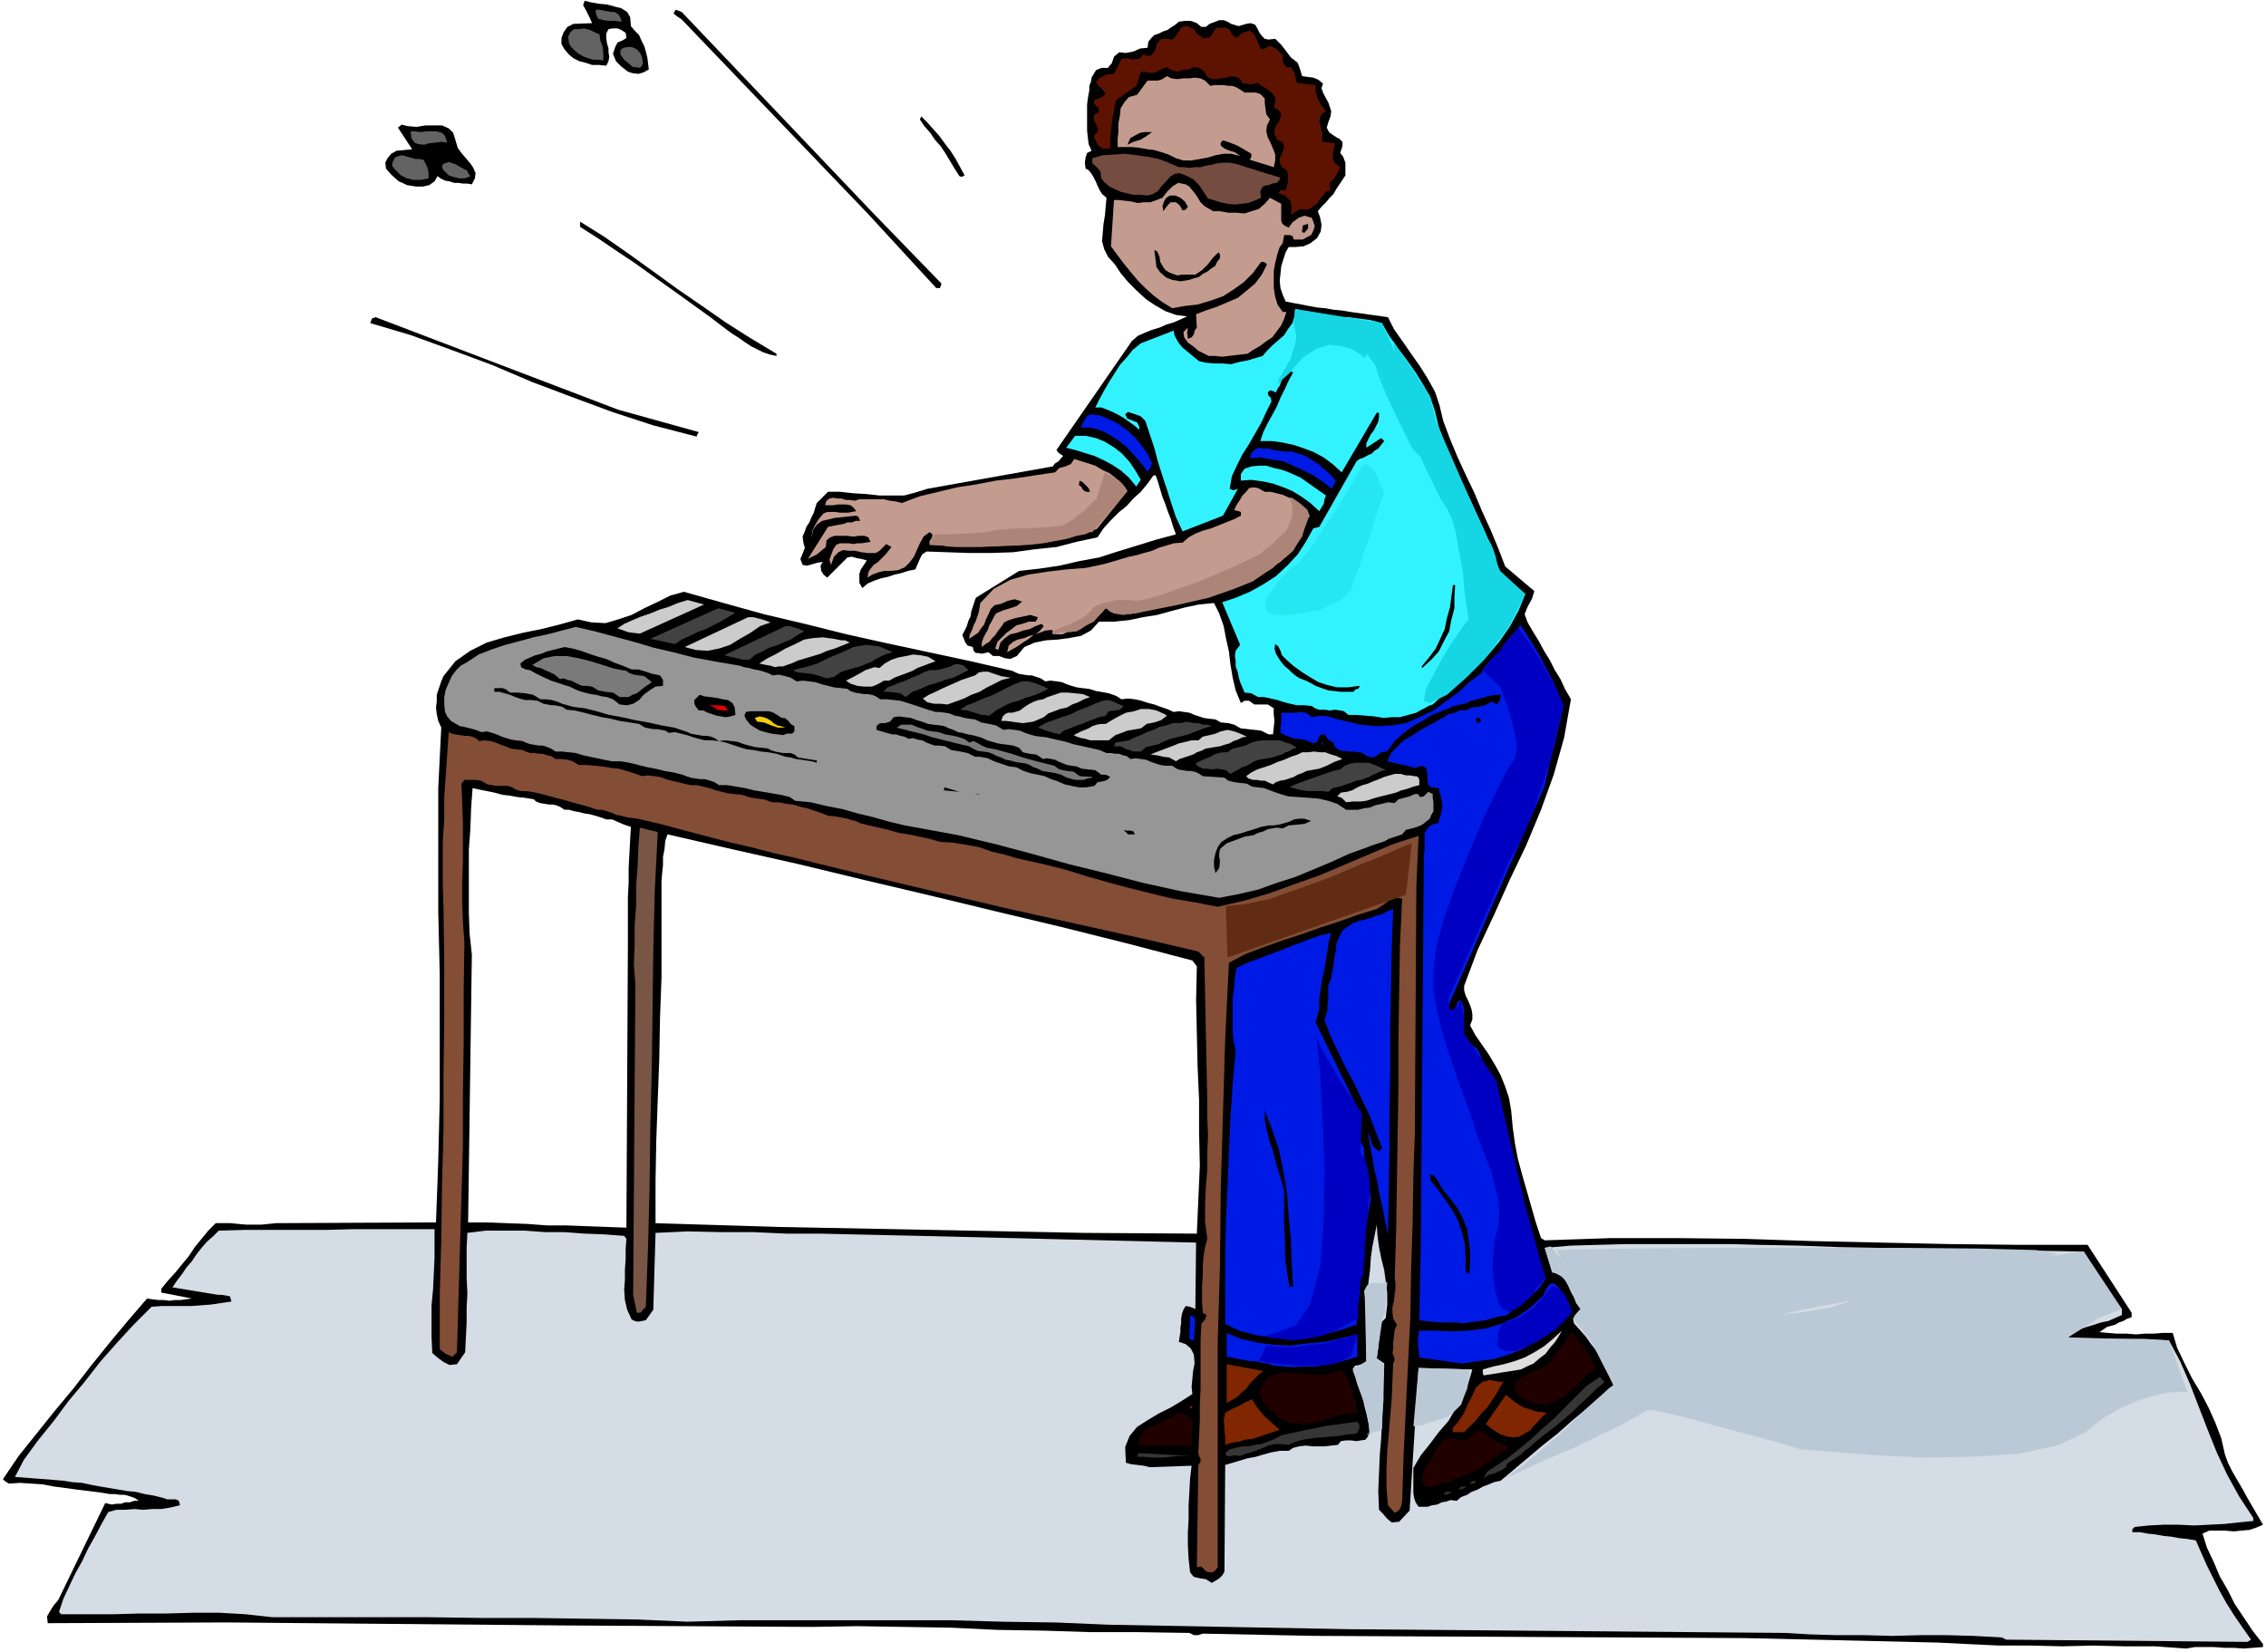 <svg xmlns="http://www.w3.org/2000/svg" fill-rule="evenodd" height="357.545" preserveAspectRatio="none" stroke-linecap="round" viewBox="0 0 3035 2213" width="490.455"><style>.brush1{fill:#000}.pen1{stroke:none}.brush2{fill:#636363}.brush4{fill:#c49c8f}.brush6{fill:#33f2ff}.brush7{fill:#001ae6}.brush8{fill:#ccc}.brush9{fill:#424242}.brush11{fill:#7a7a7a}.brush18{fill:#210000}.brush19{fill:#802600}.brush20{fill:#363636}.brush21{fill:#bbc9d6}.brush24{fill:#17d6e3}.brush26{fill:#ad8578}</style><path class="pen1 brush1" d="m3031 2043-7-12-7-12-7-12-6-11-7-12-7-12-6-12-4-11-5-22-8-21-9-20-10-19-12-20-10-20-10-21-6-20h-13l-12 1h-12l-12 1-13-1h-13l-12-1-11-1 10-7 11-3 5-3 6-2 5-3 6-2v-6l-59-91h-93l-92-1-92-2-91-2-91-3-90-1h-90l-88 3-5-3-7-21-6-21-6-21-6-21-6-22-4-21-3-22-2-22-3-17-5-15-6-15-7-13-9-15-9-13-9-13-7-13 3-8v-7l-1-6-2-6-3-7-3-6-2-7v-6l18-48 22-47 21-47 22-46 20-48 17-47 14-50 9-51-8-14-6-13-8-13-6-12-8-13-7-13-8-13-7-12-4-11 4-10 6-11 3-10-39-33-10-26-10-24-11-24-10-24-12-25-11-24-10-24-9-24-5-21-6-18-10-18-10-16-12-17-11-16-12-17-8-16-50-7-12-2-11-1-11-2-11-1-11-2-10-2-11-2-10-2-4-9-3-9-1-10 1-9 1-10 3-10 3-9 4-7h9l11-1 9-4 9-7 5-9 1-9-2-10-3-8 5-6 6-6 5-6 5-5 4-7 4-6 4-6 4-6v-17l-3-8-4-5 3-9v-6l-4-4-4-2-6-4-4-3-3-6 2-7 3-8 1-7-2-6-2-6-4-7-3-6-2-6 2-6-6-5-7-3-8-1-7-1-3-10-3-8-9-7-6-8-7-9-8-8-9 1-5-1-4-4-3-4-3-6-3-5-6-2-6 1-10 3-10-3-5-3-5-2h-6l-5 2-8 3-5 4h-6l-6-5-8-3h-8l-8 1-6 5-5 3-4 3-6 2-6 3-6 2-4 4-4 5-1 8-10 1-9 4-10 2-9-1-7 6-3 9-3 3-2 3h-9l-7 3-3 5-3 5-1 6-2 5v6l-1 5-1 6-1 8v35l1 9 1 9 4 9-6 3-2 6-1 7 1 8 4 2 4 5 3 5 3 6 2 5 3 6 3 5 6 5-1 11-1 12-2 12-1 12-1 11 3 11 5 10 9 10 8 12 10 12 11 11 13 12 12 8 14 8 14 5 15 2-9 4-9 4-10 3-9 4-10 3-10 4-9 4-8 7-101 146 3 4 6 4-3 3-3 4-5 3-3 4-168 30-16 5-15 4h-33l-18-2-17-1-18-2h-16l-15 15-2 6-2 7-3 6-3 7-4 6-2 6-3 7 1 8 2 7-3 8-3 7 3 8 6 1 7-2 7-2 7-1-3 5 1 7 3 5 5 4 27-27 6-1 7 2 6 1 7 2-4 6-4 6-2 6v12l4 7 7-6 9-4 9-3 9-2 9-3 9-2 9-3 10-2 3-7 3-7 3-6 6-4 28 1 29 1h29l30-1 29-4 29-3 27-7 28-6 8-12 10-11 10-10 11-9 9-10 10-9 9-11 8-11h3l3 9 3 10 3 10 4 10 3 9 4 10 3 10 4 11-26 7-26 8-26 8-25 8-27 5-26 6-27 4-27 3-58 36-2 6-2 6-2 6-1 7-3 6-2 7-3 6-3 6 2 5 2 5 3 4 7 2 1 5 3 3h3l5 1 9-2 6 5h8l8 3 7 1 9-4 10-12 14-6 15-3 16-1 15-2 16-3 13-7 11-12h20l20-2 19-4 19-3 18-5 19-5 19-4 20-2 7 14 6 17 3 16 4 18 2 17 3 18 4 17 7 17 5-3h6l7 5h18l8 5v8l1 9-1 9-1 9h-6l-10-5-9-1-9-1-9-1-9-5-8-2-10-1-7-4-9-1-7-1-6-2-6-2-7-3-7-1-7-1-7 1-9-4-9-3-8-3-8-2-9-3-9-2-9-1-9 1-6-4-5-2-6-2-5-1-6-1-6-1-6-2-4-1-9-1-7-1-7-2-6-2-7-3-7-1-8-1-7 1-6-4-6-2-6-2h-5l-6-1-6-1-5-2-4-2-56-13-56-12-56-12-54-12-56-14-55-13-54-15-53-15-18 5-18 9-17 8-17 9-18 6-17 5-19-1-18-4-25 7-24 6-25 5-24 6-24 7-22 11-20 14-16 20-3 7-3 9-3 9v9l-1 8 1 9 2 9 4 9-4 81v166l2 84v166l-2 83-3 83-214 1-10 1-10 1h-20l-11-1-10-1h-20l-10 10-9 11-9 11-8 12-9 11-9 11-10 11-9 11v5l41 8-8 1-7 1h-8l-7 1-8-1h-7l-8-1-7-1-25 29-25 30-25 31-24 31-25 30-24 30-24 30-21 31 3 3 5 3 15-1 15 1 15 1 16 3 15 2 15 2 16 2 16 2 6 1 6 1h7l7 1h6l7 2 6 2 6 4h-6l-6 2h-6l-6 2h-6l-6 1-5-1-4-1-63 130-6 7-5 8-4 7 1 9 240-1 446 4 337 2 61-1 62 1 63 1 63 3 62 1 63 2h63l64 1h5l6 3h6l6-2 148 3 579 3 258 6 40 2 42 2h42l42 1 41-1 42 1h41l42 3 12-2h25l14 1h13l13 1 13-1 13-1v-4l-14-18-12-18-12-18-9-18-11-19-8-19-9-19-6-19 9-4h21l12 1 10-1 11-1 9-3 9-4zM841 1262l-2 383-27-1-27-1-26-1h-26l-27-2-27-1-26-1h-26l5-359-3-28-1-28v-85l2-27 1-28 2-27 9 2 10 2 10 2 11 3 9 1 11 2 10 1 12 2 3 3 5 2 6 1 6 1h5l5 1 5 2 6 4h6l7 2 6 1 8 2 7 1 7 2 7 2 8 3h8l9 4 7 3 9 3-1 18-1 18-1 19v20l-1 19v60zm762 391-152-1-409-8-164-5v-56l1-55 2-55 2-54 1-55 2-54v-130l1-11 1-10v-11l2-10 1-11 3-9 87 20 89 20 87 21 89 21 87 21 88 21 88 22 88 23 6 8-1 45 1 45 1 44 2 45v44l1 44-2 45-2 46zM845 35l5 6 6 6 3 7 4 8 2 7 2 8 1 8 1 8-7 4-7 2-8-1-6-2-9-7-7-7-4-10 3-9 3-6 7-3 5-3-1-7-6-4-5-2h-6l-6 1-3 6v6l1 7 2 7v5l1 6-1 6-3 6-10-1h-9l-9-3-8-2-8-4-6-5-6-7-4-7v-8l3-8 5-7 8-4 25-1-4-9-4-8-4-7 2-6 8 2 11 2 11 1 11 3 8 2 8 5 4 7 1 12z"/><path class="pen1 brush2" d="m833 29-9-1h-8l-8-1-7-2-3-7v-5h4l6 1 5 1 6 1h4l5 3 2 3 3 7z"/><path class="pen1 brush1" d="m1167 283 94 97-1 3-1 3h-5l-92-100L913 26l-6-4-5-4 3-5 8 3 254 267z"/><path class="pen1" style="fill:#5e1200" d="m1626 41 4-4h11l6 3 3 6 6 5 8-7 10-3 3 2 4 5 2 5 3 6 1 4 3 3 4-1 7-4 9 5 8 8v9l5 7h6l4 6 2 7 2 8 25 3v9l3 9 4 8 7 9-6 4-2 5-1 4 2 6v4l2 6v12l17 2-2 9-1 9 2 8 8 6-3 7-5 8-6 6 1 10-6 2-4 5-4 5-4 6-5 3-5 4-7 1-6-1-12 8 1-10-2-9-7-7-9-3 3-4h7l2-7 1-6v-7l-1-6-8-6-2-5v-6l3-6 2-6 1-5-3-5-6-2-4-8v-6l2-6 4-5 2-6 1-4-3-5-7-4 2-7v-6l-3-4-2-3-5-4-5-3-5-3-3-3-5 1-5 1-5-1h-5l-5-7-5-2-6-1-6 2-7 1-6 1h-6l-6-2-6-9-6-4-7-1-7 3-8 1-7 2-8-2-6-4-8 3-7 4-7 1-7-2-6 1-2 5-2 7-2 6-27 19-2 7-1 9-2 8-1 9-1 8-1 8v16h-10l-6-4-4-7-2-6 4-4 2-4-2-4-1-4-3-5v-4l1-4 6-3-1-6-3-2-3-4 1-4 8-3 7-5-5-7-5-4-3-5 5-6 9-4 10-1 10-20 7-1 9 2 3-1h4l3-2 3-4 7 2 4-1 3-4 3-5 1-6 3-4 4-3h7l6 1 4-2 3-5 3-4 3-5 4-2h5l8 4 5 7 8 5h4l4-1 3-3 3-6z"/><path class="pen1 brush2" d="m803 46 1 8 3 8 1 9v10l-7-1h-7l-6-2-6-2-7-4-5-4-5-5-3-5-1-9 3-6 5-4h7l6-1 8 2 6 3 7 3zm58 38-1 4-3 3-5-1h-4l-6-5-6-5-5-7v-6l4-3 6-1h5l5 2 3 2 4 5 2 5 1 7z"/><path class="pen1 brush4" d="m1621 115 6-1h12l6 1h5l6 2 5 3 6 4h15l6 2 6 6v6l1 8 1 7 5 7-4 8-1 8 2 8 4 8 3 7 3 8v8l-2 9-32-10 2-4v-4l-10-6-9-5-10-4-9-3-3 3v4l5 4 7 3 7 2 7 5-12-3h-10l-11 2-10 3-11 2-11 2h-11l-10-3-10-5-9-3-10-3-9-1-11-2-10-1h-19v-11l1-10v-11l2-10 1-10 5-8 6-7 11-3 14-19h14l6-2 6-4 6 3 8 1 8-1h8l7-1 8 1 6 3 7 7z"/><path class="pen1 brush1" d="m1292 235-4 2-3-1-7-11-6-10-6-10-6-9-8-9-6-9-8-9-6-9 2-4 8 8 8 9 8 9 8 11 7 9 7 11 6 11 6 11zm-681-44 2 7 5 7 6 7 6 7 4 6 3 7-1 7-4 8-6-1h-6l-6-1h-6l-6-2-6-1-6-3-4-3-4 7-7 5-9 2h-8l-7-1-6-1-6-3-5-2-10-9-7-8-1-8 3-6 5-6 7-4 21-2-19-29 5-4 8 2 12 1 12-2h22l9 4 6 6 4 13z"/><path class="pen1 brush2" d="m599 191-8-1-7 1-9 1-7 2-8-1-5-2-4-6-1-9h6l7 1 8-1h14l7 2 4 4 3 9z"/><path class="pen1 brush1" d="m1543 177-7 5-8 5-10 3-8 4 4-9 9-5 4-2 6-1h10z"/><path class="pen1" style="fill:#754c40" d="M1637 218h10l10 2 9 3 10 3 9 3 10 3 10 3 10 3-2 4-3 3-6 1-5 2-6 1-3 3-2 5 1 8-9 4-8 3-9 1-9 1-10-1-10-2-9-3-7-2-6-9-6-9-8-8-8-4-10-4-7 1-6 4-5 6-6 6-5 7-7 4-7 2-10-1h-9l-9-2-8-2-9-4-6-3-7-6-4-5-1-9-5-6-6-5v-7l14-4 15-1 15-1 15 2 15 2 15 3 13 5 14 6h7l7 1 7-1h8l7-2 7-1 7-2 8-1z"/><path class="pen1 brush2" d="m567 214 3 5 3 7 1 6v7l-10 2h-10l-9-2-8-4-5-5-4-4-3-4 1-5 3-6 5-2 5-1 6 2 5 1 6 2h5l6 1zm63 22-7 3h-8l-8-2-6-2-4-4-3-3-2-4 1-4 8-3 9 3 7 4 9 5 1 3 3 4z"/><path class="pen1 brush4" d="M1625 283h9l11 2h11l11 1 9-3 10-3 8-7 7-8 15 8v22l1 4 3 3 6 3 5-7 8-6 8-3 10 3 2 5 2 6-2 6-3 6-6 3-5 3h-12l-2-5-4-1h-7l-1 5-1 6-4 5-3 9-3 12-2 11v23l2 12 3 10 7 10h5l-3 9-4 9-6 8-6 8-9 6-8 6-9 5-7 5-9 1-8 1-9 1-8 1-9-1h-9l-8-4-6-3-7-6-7-5-5-7-1-7 6-6-1 7 1 8 5-2 3-4 1-5 3-4-1-18 13-5 15-5 14-6 14-6 11-9 12-10 9-12 7-14-4-3h-4l-11 15-12 12-14 10-14 9-17 6-17 5-17 2-17 3-13-8-12-9-11-10-10-10-10-12-9-11-9-12-8-11 4-62h6l9 1 8 1 9 2 8-1h9l8-3 8-3 6-8 7-7 8-5 10 2 5 3 4 5 4 5 4 6 3 5 5 5 5 3 7 4z"/><path class="pen1 brush1" d="m1591 277-3 4-4 1-4-7-5-4h-7l-4 4-3 4-3 4-1-7 2-6 3-5 5-3h7l7 3 6 5 4 7zm-551 197v3l-9-2-9-3-8-4-8-4-9-6-7-5-8-5-7-5-25-19-25-18-25-18-24-17-25-18-24-16-25-17-25-16v-7l32 20 33 23 32 23 33 24 32 22 33 23 33 21 35 21zm712-174v6l-5 6-3-1v-2l1-7 7-2zm-194 58 3 4 5 3 5 2 6 2 6-1h18l9-6 8-8 6-8 8-8 2 3v5l-4 5-2 5-6 4-5 4-6 3-5 4-7 2-6 2-6 1-6 1-11-2-8-3-8-7-5-7-3-23 4 2 3 7 1 7 4 7z"/><path class="pen1 brush6" d="m1851 433 9 16 12 17 12 16 12 17 10 16 10 18 6 18 5 21 9 24 10 24 11 24 12 25 11 24 11 24 9 25 10 26 33 28-9 22-12 22-14 20-16 19-19 17-18 17-19 15-17 16-6 2-5 3-6 3-5 3-11 3-11 3h-11l-11 1-12-2-12-1-12-1h-11l-6-5-5-1-7-1-7 1-7-1h-7l-6-2-4-3-11-1h-9l-9-2-8-2-9-3-9-2-9-2h-8l-9-5-9-1-3-7-3-7-2-7-1-6-3-8v-7l-1-7 1-7 6-8-24-57 18-6 19-8 18-10 17-11 15-14 14-15 11-17 10-18 8-2 50-88 4-3 6-2 5-3 5-2 4-4 5-3 4-5 4-5-4-4-20 13v-6l3-6 3-6 4-5 3-6 3-6 1-6v-6h-3l-47 80-12-11-12-9-13-7-13-5-15-5-14-3-15-2h-15l4-12 6-12 6-11 6-11 5-12 6-12 5-11 6-11-6-2-3 2-3 2-2 6-2 4-2 6-3 4-2 5-4-2-4-1-3 3 1 4 3 3 1 5-7 14-7 15-8 14-8 14-9 14-7 14-7 15-3 17 5 2 6-2-20 36-54 21-9-19-6-18-6-19-6-18-6-19-5-19-6-18-6-18-6-6-5-2-6-2-6-2-4 3 3 6 3 1 5 2 5 2 3 6v4l-7-6-7-5-7-5-7-4-8-4-7-3-8-3h-8l6-12 6-11 7-12 7-11 7-11 9-10 8-10 11-9 44-17 1 6 3 6 3 5 5 6 5 4 6 5 5 4 6 5 9 2 11 1h11l12 1 11-3 11-2 10-3 10-3 6-7 7-7 8-7 8-7 5-8 6-8 3-10 1-9 12 3 15 4 15 2 15 2h14l15 2 15 2 15 4z"/><path class="pen1 brush1" d="m936 579-2 3-1 3-58-15-55-18-54-20-53-20-54-23-54-20-55-20-54-16 2-6 5-2 325 124 108 30z"/><path class="pen1 brush7" d="m1543 621-2 6-4 5-9-12-9-10-10-11-10-8-12-8-12-6-14-4h-13l2-6 3-5 3-5 6-2 12 2 12 5 12 6 12 9 10 9 9 11 8 11 6 13z"/><path class="pen1 brush6" d="m1528 643-3 4-3 5-10-12-10-9-12-8-11-6-13-6-13-4-13-4-12-3 12-16h14l14 3 12 5 13 8 10 8 10 11 8 12 7 12z"/><path class="pen1 brush7" d="m1789 644-5 11-13-10-12-8-14-7-13-6-14-6-14-2-15-3-15 1 2-7 4-4 5-3 7 1h7l7 2 7 1 7 1h10l10 3 9 3 9 6 8 5 8 7 7 6 8 9z"/><path class="pen1 brush4" d="m1510 658-41 51-27 7-26 7-28 4-28 4-29 1h-29l-29-1-28-1v-5l3-4 1-5-4-3-8 6-5 9-4 9-4 9-6 8-6 6-9 4-10 1h-9l-8 2-8 3-6 4 1-7 3-5 4-5 6-4 5-5 5-5 4-5 4-5-7-4-4 4-5 5-5 3h-10l-9-1-9-2h-8l-8-1-6 3-6 6-4 11-2-7 2-6 3-8 4-6 5-2h12l6 1 5-1h6l6-1 6-1-3-6-5-2h-8l-7 1-9-1h-16l-6 2-5 4-1 9-6 5-6 5-6 3-6 3 27-43 10-2 11-2 5-2h6l5-2h6l-2-5-3-2-10 1-9 1-10 1-8 2-9 2-7 5-5 7-2 11 1-10 4-8 5-8 6-7 5-2h11l6 1h11l5-1 6-1-4-5-4-3-6-1h-11l-6 1h-11l2-6 4-3 5-1 6 1h5l6 2h6l6 1 6-2h33l8 2 8 1 8 2 24-9 25-6 25-6 26-4 26-5 26-3 26-4 27-4 6-6 8-2 7-3 5-7 9 3 10 3 9 3 10 6 9 4 9 7 7 7 8 10z"/><path class="pen1 brush6" d="m1776 664-2 5-1 6-3 5-3 5-12-11-11-8-13-8-12-5-14-5-14-3-15-2-14 1v-9l5-7 9-3 10-1h10l10 3 9 2 9 3 9 4 9 4 34 24z"/><path class="pen1 brush1" d="M1460 659h-5l-4-2-3-5-3-2 1-6 4 2 4 4 4 4 2 5z"/><path class="pen1 brush4" d="m1754 691-16 34-22 27-28 19-30 15-35 10-35 9-35 8-33 9-6-1h-11l-5 1-10-2-6-5-11 5-9 9-10 9-10 8h-10l-9 4h-9l-3-2-2-4-9 1-8 3-8 3-6 5-8 5-7 5-7 4-7 4 2-9 6-5 6-3 9-2 7-3 8-2 6-5 5-6-3-3-8 3-8 4-9 2-8 3-9 2-7 5-6 6-3 10-2-1-2-1 3-9 6-6 6-6 7-5 6-5 8-2 9-3h9l2-3 1-3-10-3-9 2-10 2-10 3-6 3-4 6-4 5-4 6-4 4-4 5-5 3-5 4v-6l2-6 3-6 3-5 2-6 3-5 3-6 3-5 9-4 10-3 9-3 7-6-10-3-9 2-9 4-9 2-5 5-3 7-3 6-3 8-4 5-4 6-6 4-6 4 1-6 3-6 2-6 3-6 2-6 2-6 1-6 1-6 18-19 22-12 24-7 26-4 25-3 26-2 24-5 24-7 10-3 10-2 10-3 11-3 9-4 10-3 10-3 12-1 8-7 9-5 10-4 11-3 10-4 10-4 10-4 10-5v-5l-3-1-4-1-2-1 3-6 4-6 4-7 5-5 4-5 6-1 6 1 9 5h8l8 2 8 2 9 4 7 4 8 6 6 6 6 8z"/><path class="pen1 brush1" d="m1949 784-1 15v16l-4 15-3 16-7 13-7 14-10 11-12 11-1-2 10-12 9-12 6-13 6-13 3-15 4-14 2-15 2-15h3z"/><path class="pen1 brush8" d="m857 849-9-1-7-1-8-3-6-2 9-6 11-5 12-5 12-4 12-5 13-4 12-5 13-4 22 6-86 39z"/><path class="pen1 brush9" d="m985 821-10 6-10 6-10 5-10 5-11 4-10 5-11 5-9 6-33-7 91-41 23 6z"/><path class="pen1 brush8" d="m1032 834-14 5-13 9-14 8-13 8-15 5-15 3-16-1-15-4 85-40h7l8 2 7 2 8 3z"/><path class="pen1 brush7" d="m2094 946-3 13-3 13-3 13-3 14-4 13-3 14-3 13-3 14-128 292-1 4 3 5 5-2 3-4 1-5 4-3 4 8 1 9-1 8v17l2 8 5 7 10 7 3 4 3 6 2 6 3 6 2 5 3 6 4 5 7 6 6 33 7 34 7 33 9 34 8 32 9 33 9 33 11 33-5 8-5 7-7 6-6 6-8 5-7 5-7 6-6 6-15 3-14 4-15 2-14 2-15-1h-15l-15-1-15-2 2-105 4-510v-8l1-7v-23l4-6 5-5 9-2 2-6 2-6 1-6 1-5-1-7-1-6-2-6-1-5-10-1-4-3-1-6v-6l-1-7-2-5-5-2-9 3-11-3-9-2-9-2-8-2 5-11 8-8 9-9 11-6 10-7 11-6 11-6 11-6 6-4 8-2 7-3h8l8-4 9-1 9-2 9-5 7 4 4-6 1-7h-6l-6 1-6 1-5 2-6 1-6 2-5 1-5 3-17 4-15 6-15 6-13 8-14 8-12 9-12 11-9 13-8 1-5 4-5 3-8-1-7-5-6-1-7-1h-6l-8-1-5-1-5-4-2-6-6-3-3-4-3-4-6 1-2 4-2 5-4 2-4-1-6-3-5-1-6-1h-5l-11-4-8-4v-7l1-6v-14h21l5-1 6 1 4 2 5 4 11-2 11 1 10 3 11 3 10 2 11 3 11 1 12 1 20-1 19-3 18-8 19-9 16-12 17-12 15-14 16-12 5-9 7-8 8-8 8-6 6-8 7-8 6-9 5-9 8 12 8 13 8 13 8 15 7 13 7 14 6 14 6 15z"/><path class="pen1 brush9" d="m1077 846-9 5-9 6-10 4-9 4-10 3-9 5-9 4-8 7h-9l-8-2-9-2-8-2 82-39h6l7 2 6 2 6 3z"/><path class="pen1" style="fill:#969696" d="m985 891 6 1 6 2 6 1 7 2 6 1 7 2 6 2 6 3 8-1 9 2 7 2 8 5 8-1 9 1 8 1 9 3 8 2 8 2 9 1 9 1 4 3 6 2 6 1 6 1h5l6 1 5 2 6 4h9l9 1 9 1 10 3 9 3 9 3 9 3 10 3h6l7 1 6 1 7 3 6 1 7 2 6 1 8 1 8 4 11 2 9 2 10 6 7-1 8 1 7 1 7 3 6 2 7 2 7 1 9 1 8 2 9 2 9 2 9 3 9 2 9 2 9 2 9 2 4 2 5 2h6l6 1h5l5 2 5 1 5 4 7-1 7 1 7 1 7 3 6 2 6 2 7 1h9l3 2 5 3 6 1 6 1h5l5 1 5 2 6 4 29 2 5 4 8 2 8 1 9 1 7 4 8 1 8 1 8 3 11 4 13 4 14 1 14 1 13 1 13 3 12 4 12 8h16l8-2 8-1 7-3 9-2 8-2 9 1 5-5 8-2 7-2 7-3h5v2l3 2 4-1 3-3 3-3 6 3v5l1 6v12l-3 5-2 5-5 4-5 4-7 3-7 2-8 2-5 6-6 2-6 2-6 2-5 3-6 2-6 2-6 2-5 2-25 9-24 11-24 10-24 10-25 8-25 9-26 6-26 5-52-9-50-11-50-13-49-12-50-14-49-13-50-12-49-9-22-4-21-5-21-6-21-5-21-6-21-4-21-5-21-2-7-5-12-3-12-2-12-2-12-2-12-3-12-2-12-2h-11l-6-4-6-2-7-2h-6l-7-1-6-1-6-2-5-2-12-3-12-2-12-3-11-2-12-3-12-3-12-2h-12l-10-2-9-2-10-2-9-2-10-3-9-1-9-1h-9l-6-4-5-2-6-2h-5l-6-1-6-1-6-2-4-2-9-1-6-1-7-2-6-2-7-3-6-2-7-2-7 1-8-3-7-2-8-2-6-1-7-4-5-3-5-6-3-6-1-11v-9l2-10 4-9 4-9 6-8 6-6 9-5 15-10 18-7 18-6 19-5 18-5 19-4 19-5 19-5 26 6 26 7 26 7 27 8 26 6 27 7 27 5 29 5z"/><path class="pen1 brush8" d="m1138 861-10 4-10 4-10 3-9 4-10 3-10 3-10 3-9 4-6 2-5 2h-6l-5 1-6-2-6-1-5-1-4-1 11-7 12-6 12-7 13-6 12-6 12-2 13-1 15 2 5 1 5 1h5l6 3z"/><path class="pen1 brush1" d="m1723 884 9 8 11 8 11 7 12 7 12 4 13 3h14l16-2v1l-2 3-4 1-2 3h-17l-9-1-8-1-9-3-8-3-7-4-6-3-8-3-5-3-6-5-4-4-6-5-4-5-4-6-3-5-2-7 1-6 4 3 3 6 2 6 6 6z"/><path class="pen1 brush9" d="m1196 874-8 2-7 3-8 4-6 4-8 3-7 3-8 2-7 2-10 3-10 7-10 2-9-3-10-3-10-1-10-1-6-3 16-4 17-5 16-8 17-7 15-7 17-3 17 2 19 8z"/><path class="pen1 brush1" d="M846 897h9l10 3 9 3 10 2 4 6v8l-10 1-8 5-8 6-6 7-8 5-8 2-10-1-9-7-8-3-7-1-8-2-7-1-8-2-7-2-7-3-6-3-7-2-6-2-6-2-6-2-11-5-10-5-7-4-6-1-6-3-1-5 6-5 7-3 7-3 8-2 7-3 8-2 8-2 8-2 11 2 11 3 11 4 12 4 11 3 11 5 11 4 12 5z"/><path class="pen1 brush8" d="m1253 886-8 3-8 3-8 3-7 4-8 3-8 3-8 3-7 4h-7l-5 3-6 3-5 2h-11l-9-1-9-3-6-4 10-5 11-6 5-3 6-2 6-2 7 1 7-6 9-5 9-3 11-2 9-2 10 1 10 2 10 6z"/><path class="pen1 brush11" d="m839 899 4 3 6 2 7 1 7 1 10 8-10 7-10 8-6 2-5 3h-12l-9-6-10-1-10-2-8-5-7-1h-6l-5-2-4-2-6-3-5-1-5-2-5 1-7-6-6-3-7-3-6-3-6-1-5-3 15-9 15-3h16l16 3 16 4 16 5 16 5 16 3z"/><path class="pen1 brush9" d="m1297 898-10 5-10 5-11 3-11 4-11 3-11 5-11 4-9 7-7-5-8-1-8-1h-7l6-6 8-3 7-3 9-3 8-4 8-3 8-4 8-3h7l7-1 7-2 7-2 6-3h6l6 2 6 6z"/><path class="pen1 brush8" d="m1354 908-12 3-10 5-10 5-10 6-11 4-10 5-11 4-11 4-9-1h-9l-9-2-6-5 8-5 9-4 8-4 9-4 9-4 9-4 9-3 9-3 5-4 6-1h6l6 2 6 2 6 2 6 1 7 1z"/><path class="pen1 brush9" d="m1404 923-10 5-10 4-10 3-10 4-11 3-10 5-9 5-9 7-6-1h-5l-5-2-4-1-10-3-9-1 9-6 11-4 11-5 11-4 10-5 10-5 10-5 11-4h9l10 3 8 3 8 4z"/><path class="pen1 brush1" d="M683 928h10l11 1 10 2 10 6h7l8 1 7 2 7 3 7 2 7 2 7 1 9 1 16 4 17 5 17 3 18 4 17 3 18 4 17 3 18 6 4 2 5 1 6 1 6 1h5l5 1 5 2 6 4 8-1 9 1 8 1 8 3 7 2 8 2 9 1 9 1 3 2 6 2 5 1 6 1h10l5 2 5 4 25 4v3l-7-2-7-1-7-1-7-1-7-2-7-1-6-2-6-2-11-2-10-1-10-2-9-1-10-3-9-3-9-3-9-2-10-1h-9l-8-2-7-2-9-3-8-2-8-2-8 1-5-3-5-1-6-1h-5l-11-2-8-5-13-2-13-2-12-3-12-2-12-3-12-3-12-3-11-1-6-4-5-1-5-1h-5l-10-2-8-4-9-1h-8l-7-2-6-2-7-3-7-2-7-2h-7v-5h11l5 2 5 4z"/><path class="pen1 brush8" d="m1460 934-8 3-8 4-8 3-7 4-9 2-8 3-8 3-6 5-7 3-7 3-7 1-7 1-8-1-7-1-8-1h-6l2-6 3-3 4-2h6l10-3 8-6 5-3 6-3 6-2 6-1 6-3 6-2 6-2 6-2h9l10 1 10 1 10 4z"/><path class="pen1 brush1" d="m985 958-7 2-6 1-6-1-6-1-6-2-6-2-6-3h-6l-4-5-2-4v-5l4-4 3-3 6 2 8 1 8 1 9 2 7 1 6 4 3 6 1 10z"/><path class="pen1 brush9" d="m1505 946-5 5-7 1-8 1-4 6-9 2-8 3-8 3-7 3-9 3-7 3-8 3-6 5-8-2-7-2-8-3-6-2 10-6 11-4 11-4 12-4 10-5 11-4 11-5 11-4 7-1 7 2 6 3 8 3z"/><path class="pen1" style="fill:#d90000" d="M975 952h-8l-6-1-6-4-6-3 7 1h8l7 1 4 6z"/><path class="pen1 brush8" d="m1563 959-8 6-9 3-10 2-8 6-6 1-6 1-6 1-5 2-11 4-9 7h-25l-6-2-6-1-6-2-4-2 10-5 10-4 5-3 6-2 6-1h6l8-5 9-5 10-5 11-2 9-3h11l10 2 11 5 3 2z"/><path class="pen1 brush1" d="M1047 962h4l5 4 3 4 5 3v7l-3 3h-7l-5 2-8-1-8-1-8-2-7-2-7-4-6-4-5-6-3-6 2-5 6-1h25l6 2 5 3 6 4zm212 10 6 1 6 3 6 2 6 3 6 1 7 2 6 1 8 2 6 2 6 3 7 2 7 2 6 1 8 1 7 1 8 3 5 6 9 2 9 1 9 6 5-1 6 1 5 1 6 3 5 2 5 2 6 1 7 1 7 3 9 1 9 1 8 6h6l6 3-4 4-6 2-7 1-4 5-11 2h-10l-10-2-9-2-9-4-9-3-9-4-9-2-10-2-9-3-10-5-9-1-6-2-6-2-6-2-5-2-6-3-5-1-6-1h-6l-10-5-10-2-6-1-6-1-5-3-3-2-8-1h-6l-6-2-5-2-6-3-6-1-6-2-6 1-6-3-5-1-6-2h-5l-11-3-10-3v-5l3-3 3-1h5l7-2 5-6 7-1 8 1 8 1 8 3 7 2 8 3 7 1 9 1z"/><path class="pen1" style="fill:#f2cc0d" d="M1052 975h-10l-9-3-10-4-9-1-3-5 6-2 6 1 5 2 5 3 3 3 5 3 5 1 6 2z"/><path class="pen1 brush1" d="m1983 962-1 2 2 2-3 2-3 1-1-7h6z"/><path class="pen1 brush9" d="m1623 973-8 2-8 3-8 3-7 3-8 2-8 2-8 2-8 3-8 4-8 2-9 2-7 6h-11l-4-2-4-1-8-4h-9l2-5 6-1 6-1 6-1 8-4 8-3 8-4 9-3 8-4 9-2 9-3h10l8-2 11 2h5l6 2h6l6 2z"/><path class="pen1 brush11" d="m1322 1002 11 2 11 3 11 3 12 4 10 3 11 3 12 3 12 3 7 5 10 2 9 1 8 6 17 1v1l-6 1-6 2h-11l-11-3-8-4-7-2-6-1-6-1-6-1-6-3-6-2-5-3-5-2-8-1-6-1-7-2-6-1-6-3-6-2-6-3-5-2-8-1-7-1-6-3-5-3-13-3-12-3-12-3-12-3-12-4-12-3-12-3-12-3 6-4h14l7 3 6 2 8 3 7 1 8 1 9 3 11 2 5 1 6 2 5 2 5 4 6-2 6 3 5 3 7 3z"/><path class="pen1 brush8" d="m1670 987-6 1-6 3-6 2-5 3-7 2-6 2-7 1-6 1-6 1-6 3-6 2-5 3-6 2-6 2-6 2-5 3-9-5-8-1-9-2-8-1 7-3 8-3 8-3 8-3 7-3 9-2 8-2h9l6-5 9-2 8-2 7-3 9-2 9 2 8 3 9 4z"/><path class="pen1" style="fill:#834d36" d="m642 993 7-1 8 1 7 2 7 3 6 2 7 3 7 1 9 1 4 2 6 2h6l6 1h5l6 2 5 1 6 4h7l9 1 7 2 8 5h10l12 1 10 1 12 2 10 1 10 3 10 3 11 4 8-1 8 1 8 1 8 3 7 2 9 2 8 2 9 2h8l9 2 8 2 9 3 8 2 8 2 9 1 10 1 9 3 11 2 9 1 11 4h9l10 2 9 1 10 3 9 2 9 3 9 3 10 4 10 1 11 2 5 1 6 2 5 1 6 3 12 3 13 3 13 3 14 4 13 2 14 3 14 3 14 4 17 1 18 3 17 3 17 6 17 4 17 5 18 4 18 4 28 7 29 9 28 8 30 8 28 7 29 7 30 5 31 6 35-8 34-10 33-12 34-12 33-14 33-14 33-14 34-11-3 68-2 329-2 61-1 62-2 62-1 62-3 61-3 62-3 62-2 63-1 5-2 5-3 3-4 2-9-10-2-24v-24l1-24 2-23 2-24 2-24 1-24 1-23 2-5-1-4-2-5 1-5v-9l1-8 1-9 3-7-5-8-1-8v-8l2-8 1-9 1-7v-8l-1-7 2-66 1-63 1-63 1-63v-64l1-63 1-63 3-63-9-1-9 4-8 6-8 5-26 8-25 9-25 8-25 9-25 8-25 9-24 9-23 12-5 101-3 102-3 101-1 102-3 100v304l-4 5-4 2-7-1-3-3-4-4-6 1 2-137 3-4v-4l-2-4-1-4 1-23 1-21v-21l1-21v-65l1-22 5-6 2-6-5-3-1-13v-25l1-12v-13l1-13 2-12 3-11-3-23v-23l1-23 2-23v-24l1-23-1-24v-21l-4-193-8-8-64-15-63-14-63-14-63-14-64-15-64-15-63-15-62-15-32-8-31-7-31-8-30-7-31-8-30-8-30-8-30-7-8-1-7-1-7-2-6-1-7-3-6-2-7-2h-6l-12-4-11-3-11-3-10-3-12-3-11-3-11-3-10-2-8-1h-6l-7-2-5-3-6-2h-16l-11-2-9-5-8-1h-14l-4 5 1 25 1 27v53l-1 27v27l1 27 2 27-1 66v69l-1 69v69l-2 69-2 69-2 69-2 69-3 3-3 3-9-4-8-6v-74l2-73 1-74 2-73v-75l1-74v-75l-1-74-1-30v-59l2-29v-30l2-29 2-29 2-29 4 2 5 1 6 1 6 1h5l5 1 5 2 5 4z"/><path class="pen1 brush9" d="m1737 1002-5 1-4 3-6 2-5 3-7 2-6 2-6 1-6 1-6 1-6 2-5 3-5 3-6 2-5 3-6 3-5 3-6-5-5-1-7-1-6 1-7-1h-6l-6-3-4-4 10-5 10-4 5-3 6-2 6-1h6l7-5 9-2 8-2 8-4 7-2 8-1h23l8 3 7 2 8 5z"/><path class="pen1 brush7" d="M1772 996v3l-3-4h1l2 1z"/><path class="pen1 brush8" d="m1798 1017-11 4-10 5-5 2-5 2-6 1-5 1-6 1-6 3-6 2-5 3-6 2-6 2-6 1-6 2-4 3-5-2-6-3h-5l-6-1h-5l-6-2-3-3 7-5 8-4 9-3 9-3 9-4 9-3 9-4 9-3 6-3h8l8-1 8 1h7l8 3 7 2 8 4z"/><path class="pen1 brush9" d="m1856 1032-6 1-6 3-5 2-5 3-6 2-5 2-6 1-5 2-9 3-9 3-9 2-6 5-7-1h-20l-7-1-6-1-6-2-6-1 8-4 8-3 8-3 9-3 8-3 9-3 9-3 9-2 6-5 8-3 8-1h16l8 3 7 3 8 4z"/><path class="pen1 brush8" d="m1901 1052-8 2-8 3-8 2-7 3-8 2-8 2-8 2-7 2-9 3-8 1h-10l-9 1-6-6-6-2 5-5 8-1 7-2 7-4 7-3 7-2 7-3 8-3 7-3 7-2 7-2h9l2 1 5 1h5l5 1h3l3 2 1 3v7z"/><path class="pen1 brush1" d="m1264 1059 1-4 20 6-21-2zm48 6-6-1h4l2 1zm444 35-9 4-10 1-11 1-8 4-8-1-6 1-6 1-6 3-7 2-6 3-6 1-6 1-8 3-8 3-8 3-6 5-3 3-1 5v5l1 6-1 9-5 7-2-9v-9l2-9 3-8 5-7 8-5 8-4 9-2 9-3 10-3 9-3 10-2h7l7-1 7-2 7-2 6-3 7-1h7l9 3z"/><path class="pen1" style="fill:#795545" d="m881 1115-4 78-2 80-1 80-1 80-2 79-1 80-2 79-3 80-4 4-3 4h-5l-5-24 3-416-2-27 1-26v-26l2-26v-27l2-26 1-26 2-26 24 6z"/><path class="pen1 brush1" d="M1520 1118h-9l-6-6 4 1h5l4 1 2 4z"/><path class="pen1 brush7" d="m1866 1218-2 54-1 55-1 54v55l-1 54v54l-1 54-1 56-4-18-3-17-4-17-3-17-4-17-3-17-3-17-3-17 3 6 2 8 3 6 7 6 4-5-9-23-8-21-10-21-10-21-12-22-10-21-10-21-8-21 2-7 2-6v-7l1-6v-21l3-6 2-10 2-10 1-10 2-10 1-10 4-9 4-8 8-6 6-4 8-3 8-2 8-2 7-3 8-2 7-4 8-3z"/><path class="pen1 brush7" d="m1767 1352-5 18 55 112-1 6v15l1 8 1 6 2 7 3 7 4 7v8l1 9 2 9 2 9 1 8 1 9 1 9 1 9-4 20-3 21-2 21-2 21-3 21-1 21-3 21-1 21-21 7-22 6-23 3-23 2-24-1-22-3-22-6-19-9v-92l1-46 2-45 2-47 2-46 3-45 4-45-3-14-1-13v-43l2-14 1-14 2-13 15-7 16-6 16-6 16-6 15-6 16-6 16-6 17-4-3 11-2 12-2 13-2 13-3 12-2 14-2 13v14z"/><path class="pen1 brush1" d="M1732 1724h-5l-3-18-2-15-1-16v-15l-1-16v-48l-4-15-4-13-4-14-3-12-5-14-3-13-3-14v-13l10 26 9 27 6 29 5 30 2 30 3 31 1 31 2 32zm202-128 9 11 9 12 7 13 6 15 2 14 2 15v15l-1 16-4-2-1-2v-19l-1-17-4-16-5-15-8-15-9-13-10-14-10-12-1-9 5 2 5 6 4 7 5 8z"/><path class="pen1" style="fill:#d4dce5" d="m1856 1766-5 5-2 6-2 7v8l-1 6v8l-1 6-1 8 10 7-1 24v25l-2 25-1 25-2 24-1 24-1 24 1 25 5 5 6 7 6 5 10-1 14-15 12-191 72 2-5 17-7 18-10 17-10 17-13 15-12 16-12 15-10 17v33l1 7 2 6 4 6h12l6-2 7-1 6-3 6-1 6-2 8 1 6-5 8-3 6-4 8-3 7-4 8-3 7-3 9-2 19-16 19-16 19-16 19-15 18-16 19-16 19-17 19-16-5-12-5-12-6-11-6-10-8-10-7-10-8-9-8-9-1-6 2-4 4-5 4-4-6-8-3-8-4-8-3-7-5-8-4-5-7-4-6-1-10-33 35-3 36-1 37-1h144l35 1 53 1 54 2 54 1 55 2h54l55 1 55 1 55 1 5 9 6 10 6 10 6 10 6 9 7 10 7 9 8 10v8l-9 4-9 4-10 2-9 3-10 3-9 3-9 4-7 7 4 4 16-1 17-1h65l16 1 17 1 15 28 13 30 12 31 12 31 12 30 14 30 16 29 19 29v4l-20 2-19 2-20 1-20 1-21-1h-20l-20 1-19 2-3 3v4h10l11 2 10 1 11 2 10 1 11 2 10 1 12 2 7 16 8 18 8 16 9 18 9 16 10 16 11 16 12 17-5 3-323-3-6-3-37-2-36-1h-37l-36 1-37-1h-37l-36-1-34-2-584-5-322-6-71-3-70-1-71-2H991l-70 2-68-3-68-1-70-1h-69l-71-1H365l-36-4-35-2h-36l-35 1h-36l-35 1H82l-3-3 6-18 8-17 8-17 9-16 8-17 9-16 9-17 9-16 11-3h12l12-1 12 1 12-1h12l12-2 13-3-1-5-2-2-3-1h-11l-6-2-12-3-12-2-12-3-11-1-12-2-12-2-12-2-11-2-14-3-13-1-13-2-12-1-13-1-13-1-13-1-13-1 12-23 19-26 21-26 20-27 21-25 21-27 22-25 23-25 24-24 13-1h41l13-1 13-1 13-2 14-2-2-7-5-1-6-1h-5l-61-10 6-9 7-9 6-9 7-8 6-9 7-9 7-8 9-8 7-7 35-1h109l36-1h109v39l-1 21-1 21-2 21v42l1 22 7 6 8 6 8 4 10-1 11-16 1-20 1-20v-20l1-19-1-21v-40l1-20 25-3h52l27 2h26l27 2 26 1 27 2 3 4-1 13v14l-1 14v14l-1 13 1 14 3 13 6 13 4 2 5 1 5-1 5-1 10-14 3-103 43-2 45 1h43l45 2h44l44 1 45 1 45 1 370 9-1 89-7-3-6-1-3 5-2 6-1 6v6l-1 6v6l-1 6-1 7 9 3 7 6 4 8 1 12-2 10-1 11-1 10 1 10-14 9-15 9-16 8-15 9-14 9-10 12-6 15 1 21 7 2 9 1 8 1 8 2 56-2-2 17-1 18-1 18v18l-1 18v18l1 18 2 18 5 6 9 2 7 1 8 5 5-3 5-3 4-4 3-5 1-143 10-3 10-3 10-3 11-2 10-3 11-3 11-2h12l6-4 8-2 9-1 9 1h17l8-1 9-1 4-5 7-1h6l8 1 6-1 6-1 3-4 3-6-2-12-2-10-3-11-2-10-4-11-4-10-3-11-3-10 3-4 6-1 5-1 4-4v-23l1-7-1-8v-37l2-15 1-17 2-15 1-16 2-15 3-15 3-15 1 15 2 15 3 15 4 16 2 15 2 15v16l-2 18z"/><path class="pen1 brush7" d="m2104 1751-14 18-15 15-17 12-17 11-20 8-20 6-22 3-21 3-57-8-1-9-1-9v-9l2-9h21l23 1 22-1 23-3 20-6 21-9 19-13 17-16 5-11 5-5h5l5 5 4 5 4 8 4 7 5 6zm-503 17-2 28-5-1-1-3 1-29 4 1 3 4z"/><path class="pen1" style="fill:#dedede" d="m2037 1835-50 8-1-4v-4l14-4 14-3 14-4 14-5 13-7 13-8 12-10 12-11-4 7-5 8-7 8-6 8-8 6-8 7-9 4-8 4z"/><path class="pen1 brush7" d="M1818 1788v30l-14 4-13 4-14 2-14 3h-15l-14 1-14-1-14-1-8-3-8-1-8-2h-8l-9-2-7-1-8-2-7-1v-32l19 8 22 5 22 3 23 1 23-3 23-2 21-5 22-5z"/><path class="pen1 brush18" d="m2138 1834-12 8-10 10-11 10-10 10-13 6-12 4-13-1-14-6-6-3-3-3-3-5-3-4 2-7 5-5 5-4 8-3 7-4 8-3 7-4 7-5 6-10 8-10 7-10 6-9 5 4 5 6 5 6 5 6 3 6 4 6 3 7 4 7z"/><path class="pen1 brush19" d="m1692 1837-6 5-6 6-6 6-5 7-6 5-6 6-7 4-7 4v-52l49 9z"/><path class="pen1 brush18" d="M1812 1864v7l3 7 1 7 2 8-14 1-13 3-13 4-13 4-13 2-13 1-12-2-12-4-5-5-5-5-6-5-3-4-5-6-2-5-2-6 1-5 8-13 12-7 12-2 15 1 14 1 15 2 14-1 14-5 4-1 4 3 2 3 3 5 2 9 5 8z"/><path class="pen1 brush20" d="m2149 1852-11 9-11 11-11 10-11 11-12 10-12 10-12 9-11 9-5 4-5 5-6 4-5 5-6 4-6 4-6 4-3 6-7 4-7 3-8 2-7 5 5-9 9-6 9-6 9-6 15-12 16-13 15-14 15-13 15-15 15-15 15-15 18-12 6 7z"/><path class="pen1 brush19" d="m2014 1851-5 8-5 9-6 9-6 9-8 8-7 9-8 8-8 8h-15v-6l8-9 7-11 5-12 6-11 5-11 8-7 10-3 16 3 1-1h2zm58 42-6 5-6 7-6 6-5 6-7 4-7 4-8 1-8-1-9-3-7-4-7-5-6-5 27-39 5 4 6 5 6 4 7 4 7 2 8 3 7 1 9 1zm-395-18 3 5 4 6 4 5 5 6 10 9 11 10-9 3-9 3-9 3-9 3-10 1-9 3-9 1-9 3v-12l-1-5v-5l-1-11 2-10 9-5 9-4 9-5 9-4zm-80 12h-4l3-4v1l1 3z"/><path class="pen1 brush18" d="m1597 1903-1 34h-71l1-11 5-7 6-6 9-3 8-4 9-4 8-4 8-5 10 4 8 6z"/><path class="pen1 brush20" d="m1821 1910-1 6-3 5-12 1-12 2-12 1-11 1-12 1-12 2-11 3-9 4-10-1h-9l-8 2-7 3-8 3-8 3-8 2-7 3-7-1-6 1h-5l-2-4 6-5 8-2 9-2h9l8-2 8-1 8-3 8-3 12-6 14-3 14-3 15-3 14-3 15-2 14-2 15-2 3 5z"/><path class="pen1 brush18" d="M2019 1937v4l-13 9-12 9-12 8-12 7-14 5-14 6-15 4-14 4-7-4-1-6 1-8 1-6 5-7 5-7 4-9 5-7 5-7 7-4 8-1 11 4 6-1 6-4 5-6 6-4 9 5 9 7 4 2 6 3 5 2 6 2z"/><path class="pen1 brush20" d="M1596 1951h-19l-9 1-9 1h-18l-9-1h-9l2-5 71 4zm372 39 3-5 6-1-2 3-2 1h-3l-2 2zm-3 2-6 3-6 1 4-4h8zm-20 7-6 3-6 1 4-4h8zm-38 8h11-11z"/><path class="pen1 brush21" d="m2010 1984 8-4 22-10 30-14 36-15 35-17 31-15 22-12 9-6 8-2 24 5 33 8 39 11 38 10 33 9 24 7 9 3 13 1 36 3 53 4 62 3 65-1 63-4 52-11 37-17 25-20 25-14 23-10 21-6 17-4 14-1h9l4 1-25-70-135-4 41-26 31-12-51-77-13 1-31 5-46 7-53 10-56 10-51 12-41 11-23 11-26 8-42 7-54 5-58 4-57 2-47 3-34 1-12 1-16 22 30 59-7 5-15 15-23 20-26 25-27 23-24 20-19 14-10 6z"/><path class="pen1 brush21" d="m2085 1675 28-1 76-1 107-1h247l108 1 76 2 29 5-22 7-55 14-79 16-90 20-91 17-78 16-56 10-20 5-130-13-50-97z"/><path class="pen1 brush21" d="m2069 1672 10 33h2l8 4 3 2 5 5 3 6 4 9 13 23-10 13 24 30 8 14 15-3v-39l-20-27-19-27-38-45-8 2zm-222 48-4-1h-6l-4 1-3 4-3 6 1 9 2 85-18 10v3l4 10 4 13 6 17 4 16 3 14 1 11-1 5-3-1 6-1 6-3h4l5-3 3-85-10-10 8-56 3-5 3-41-11 2zm53 113 69 2-1 2v5l-1 8-2 11-4 10-4 11-8 8-9 8-12 4-9 3-8 2-6 3h-6l-3 1h-3v1l7-79z"/><path class="pen1" d="m1943 1354 10-5 3-9 1 4v4l2 6 1 6 1 8v17l17 25 26 38 39 168 27 97-2 1-4 5-6 7-5 9-8 7-8 8-9 5-7 3-8-4-6-9-4-13-2-16-2-19 1-18 2-18 4-15 2-17-1-19-5-21-5-20-8-21-7-18-6-16-3-11-5-14-7-19-9-25-9-27-10-30-8-31-5-30v-27l4-33 11-39 16-45 18-44 18-43 18-37 14-28 9-13 3-10v-13l-3-16-4-16-5-17-5-13-3-9-1-3-23-22 1-3 5-6 7-9 9-9 7-11 8-9 6-7 3-3 2 1 8 11 10 15 12 19 10 18 10 18 6 14 3 8-1 3 1-2v-4l1-2-2 6-4 18-6 26-8 33-12 35-12 35-14 32-15 26-79 179-2 2-1 7v7l3 7zm72 418 1-1h4l5-2 9-3 9-6 11-8 12-13 12-15h2l8 3 4 3 5 7 4 9 5 13-2 1-4 5-7 7-9 9-12 8-12 8-15 7-15 6h-14l-7-3-4-6 1-7 1-9 3-7 3-5 2-1zm-252-392 1 15 4 41 3 58 3 69-1 70-5 64-13 50-19 29-42 15h2l7 2 12 1 16 2 18-2 22-4 23-10 26-14-1-2v-13l1-8v-10l1-10 2-9 3-7v-8l1-8 1-10v-12l1-11 1-12 1-10v-4l1-8 1-13 2-14-1-16-2-15-4-13-6-8 2-54-4-5-7-11-11-16-11-18-12-20-10-18-6-15v-8zm-67 423-10 21h4l12 2 16 2 21 2h20l21-1 17-5 13-8 8-28h-4l-9 4-14 3-16 5-20 2-20 3h-21l-18-2z" style="fill:#0000c2"/><path class="pen1" style="fill:#622c14" d="m1642 1214 2 69 239-84 8-69-9 3-24 11-35 14-40 17-44 16-40 14-34 7-23 2z"/><path class="pen1 brush24" d="m1866 457 49 73 8 34 65 149 2 4 3 5 4 7 3 7 3 9 2 9 2 9 36 33-2 3-4 9-7 14-10 19-15 20-17 23-23 23-27 24-23 11-8-3 3-16 11-21 14-26 15-23 12-17 5-6-1-6-2-15-3-21-2-24-5-26-4-24-6-20-6-13-8-11-8-17-10-20-9-20-9-20-7-17-5-11-1-4-15-104z"/><path class="pen1" style="fill:#26e6f2" d="m1827 623-4 4-8 14-12 20-14 23-16 23-14 22-12 16-8 10-9 6-9 9-10 10-8 12-7 11-2 10 3 7 10 4h14l15-1 16-3 16-3 14-6 12-6 9-8 7-8 4-14 7-17 7-22 8-21 6-21 6-17 4-12 2-4-1-2-2-5-3-7-2-7-5-8-4-5-5-4h-5z"/><path class="pen1 brush26" d="m1728 666 4 2 10 7 9 8 3 8-2 3-2 7-3 8-3 10-6 9-6 10-9 8-10 8-2 1-6 6-11 7-16 11-25 10-34 12-44 10-55 11h-2l-3 1h-5l-5 1-7-1-6-1-6-3-4-4-2 1-3 4-6 6-6 7-10 5-9 6-12 3h-14l-4 2-5 1-2-1 1-3 6-3 7-3 9-3 9-5 9-4 6-5 5-4 3-5 6-3 7-3 9-2 9-2h18l9 1 11-2 20-5 24-9 27-9 26-11 25-11 19-9 14-7 8-7 9-7 8-8 9-8 5-10 4-11v-12l-3-13z"/><path class="pen1 brush24" d="m1868 471-17-38h-2l-4 3-5 5-5 7-5 7-1 9 2 10 8 12 2 2 2 4 1 4 3 9 4 10 7 17 10 21 15 31 8 16 9 10 6 3 6-1 3-4 3-4 2-4 1-1-46-128h-7z"/><path class="pen1 brush24" d="m1735 414 116 19-23 47-3-3-6-4-10-6-12-3-16-2-17 5-19 12-19 22-9 8-4 5h-2l1-2 1-5 3-4 1-3 2-1v-2l3-4 3-6 4-7 2-9 3-8 2-8v-7l-2-8-1-6v-6l1-5v-7l1-2z"/><path class="pen1 brush26" d="m1480 633 4 2 10 6 5 3 5 5 3 4 3 5-47 55h-3l-7 3-11 2-13 4-16 3-16 3-18 2-16 1h-16l-16 1-17 1h-35l-12-1-5-1-17-1 6-13 1-1h20l10-1h12l13-1 14-1 13-3 14-1 15-1h15l13-1 13-1 10-1 9-1 6-3 8-5 7-6 8-5 5-6 6-5 3-4h2l12-37z"/></svg>
